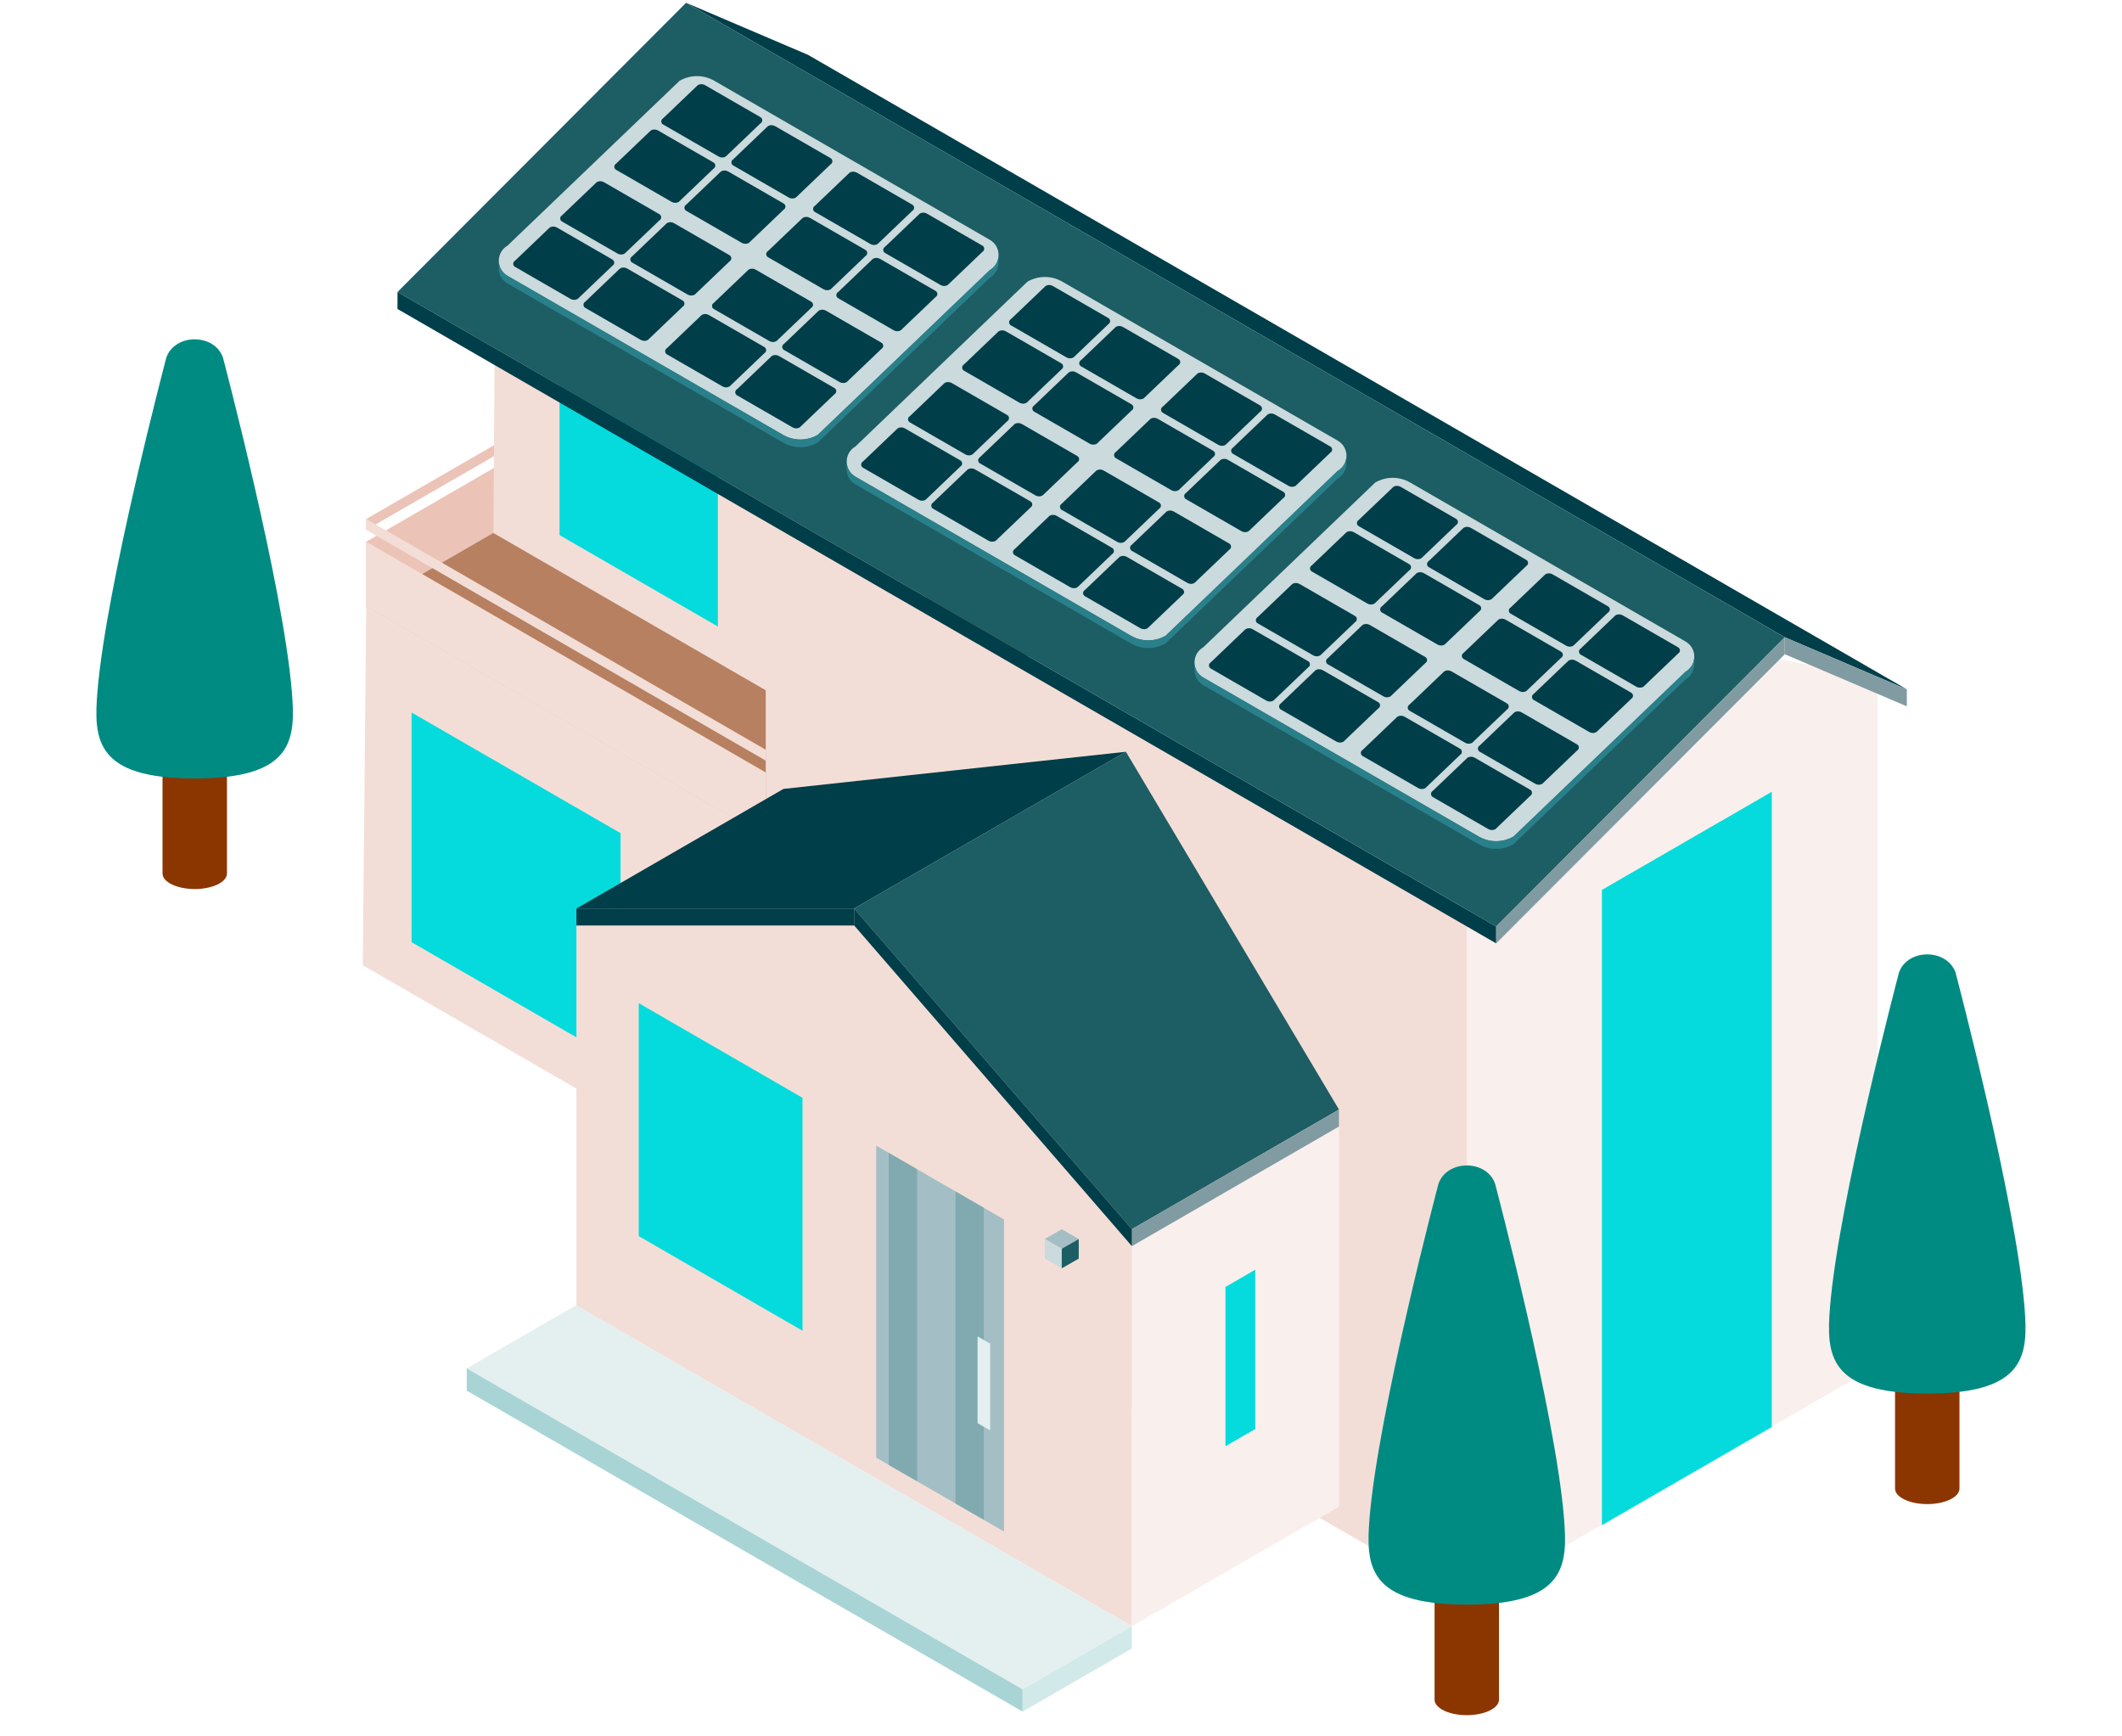 <?xml version="1.0" encoding="UTF-8"?><svg id="_レイヤー_1" xmlns="http://www.w3.org/2000/svg" width="220" height="180" xmlns:xlink="http://www.w3.org/1999/xlink" viewBox="0 0 220 180"><defs><style>.cls-1{mask:url(#mask);}.cls-2{fill:#003e49;}.cls-3{filter:url(#luminosity-noclip);}.cls-4{fill:#29808a;}.cls-5{fill:#d2e9e9;}.cls-6{fill:#f3ded7;}.cls-7{fill:url(#_名称未設定グラデーション_4);mix-blend-mode:multiply;}.cls-8{fill:#05dbdc;}.cls-9{fill:#1d5d64;}.cls-10{fill:#f9efec;}.cls-11{fill:#a9d4d5;}.cls-12{mask:url(#mask-1);}.cls-13{fill:#b78061;}.cls-14{fill:url(#_名称未設定グラデーション_3);}.cls-15{fill:#cbdadc;}.cls-16{fill:#e4efef;}.cls-17{fill:#008b82;}.cls-18{fill:#80aab0;}.cls-19{fill:#a3bec5;}.cls-20{fill:#ebc3b7;}.cls-21{fill:#819ba2;}.cls-22{fill:#8b3600;}</style><filter id="luminosity-noclip" x="108.22" y="129.16" width="5.01" height="6.48" color-interpolation-filters="sRGB" filterUnits="userSpaceOnUse"><feFlood flood-color="#fff" result="bg"/><feBlend in="SourceGraphic" in2="bg"/></filter><filter id="luminosity-noclip-2" x="108.22" y="-6689" width="5.01" height="32766" color-interpolation-filters="sRGB" filterUnits="userSpaceOnUse"><feFlood flood-color="#fff" result="bg"/><feBlend in="SourceGraphic" in2="bg"/></filter><mask id="mask-1" x="108.22" y="-6689" width="5.01" height="32766" maskUnits="userSpaceOnUse"/><linearGradient id="_名称未設定グラデーション_4" x1="-508.55" y1="1309.08" x2="-508.55" y2="1303.17" gradientTransform="translate(526.66 -973.26) rotate(25.74) scale(.91) skewX(25.56)" gradientUnits="userSpaceOnUse"><stop offset="0" stop-color="#000"/><stop offset="1" stop-color="#fff"/></linearGradient><mask id="mask" x="108.22" y="129.16" width="5.01" height="6.48" maskUnits="userSpaceOnUse"><g class="cls-3"><g class="cls-12"><path class="cls-7" d="M110.72,129.34c-.66-.32-1.19-.21-1.19.23l-1.31,2.77c0,.94,1.12,2.24,2.5,2.91,1.38.67,2.5.45,2.5-.49l-1.31-4.04c0-.45-.53-1.06-1.19-1.38Z"/></g></g></mask><linearGradient id="_名称未設定グラデーション_3" x1="-508.55" y1="1309.08" x2="-508.55" y2="1303.17" gradientTransform="translate(526.66 -973.26) rotate(25.74) scale(.91) skewX(25.56)" gradientUnits="userSpaceOnUse"><stop offset="0" stop-color="#fff"/><stop offset="1" stop-color="#ffa160"/></linearGradient></defs><polygon class="cls-20" points="37.97 53.8 54.95 44 54.95 45.13 37.97 54.93 37.97 53.8"/><polygon class="cls-20" points="37.97 56.16 54.95 46.35 54.95 53.05 37.97 62.85 37.97 56.16"/><polygon class="cls-10" points="152.07 94.77 173.36 66.36 194.64 70.19 194.64 141.57 152.07 166.15 152.07 94.77"/><polygon class="cls-13" points="115.49 62.85 76.73 85.23 37.97 62.85 76.73 40.47 115.49 62.85"/><polygon class="cls-6" points="95.95 49.53 51.37 23.79 51.15 55.25 95.95 81.12 95.95 49.53"/><polygon class="cls-6" points="79.39 86.77 79.39 52.81 152.07 94.77 152.07 166.15 37.61 100.06 37.97 62.85 79.39 86.77"/><polygon class="cls-8" points="64.34 86.37 42.67 73.86 42.67 97.67 64.34 110.18 64.34 86.37"/><polygon class="cls-6" points="79.38 80.07 37.97 56.16 37.97 62.85 79.38 86.76 79.38 80.07"/><polygon class="cls-6" points="79.39 77.72 37.97 53.8 37.97 54.93 79.39 78.85 79.39 77.72"/><polygon class="cls-8" points="74.43 46.91 58.01 37.44 58.01 55.47 74.43 64.95 74.43 46.91"/><polygon id="SVGID" class="cls-8" points="166.08 92.25 183.69 82.08 183.69 147.93 166.08 158.1 166.08 92.25"/><polygon class="cls-2" points="197.69 71.46 185.04 66.06 71.13 .29 83.78 5.69 197.69 71.46"/><polygon class="cls-9" points="185.04 66.06 155.12 96.04 41.21 30.27 71.13 .29 185.04 66.06"/><polygon class="cls-21" points="185.04 66.06 197.69 71.46 197.69 73.22 185.04 67.82 185.04 66.06"/><polygon class="cls-21" points="185.04 66.06 155.12 96.04 155.12 97.79 185.04 67.82 185.04 66.06"/><polygon class="cls-2" points="155.11 96.04 41.21 30.27 41.21 32.03 155.11 97.79 155.11 96.04"/><polygon class="cls-6" points="117.35 127.42 88.55 94.18 59.76 94.18 59.76 135.34 117.35 168.58 117.35 127.42"/><polygon class="cls-10" points="117.35 127.42 138.82 115.03 138.82 156.19 117.35 168.58 117.35 127.42"/><polygon class="cls-2" points="116.73 77.93 81.23 81.78 59.76 94.18 88.55 94.18 116.73 77.93"/><polygon class="cls-9" points="88.55 94.18 117.35 127.42 138.82 115.02 116.73 77.93 88.55 94.18"/><polygon class="cls-19" points="104.09 126.41 90.84 118.76 90.84 151.11 104.09 158.76 104.09 126.41"/><polygon class="cls-18" points="102 125.21 99.06 123.51 99.06 155.85 102 157.55 102 125.21"/><polygon class="cls-18" points="95.08 121.21 92.14 119.51 92.14 151.86 95.08 153.55 95.08 121.21"/><polygon class="cls-16" points="102.66 139.29 101.35 138.53 101.35 147.53 102.66 148.28 102.66 139.29"/><polygon class="cls-8" points="83.2 113.8 66.22 103.99 66.22 128.14 83.2 137.95 83.2 113.8"/><g class="cls-1"><path class="cls-14" d="M110.72,129.34c-.66-.32-1.19-.21-1.19.23l-1.31,2.77c0,.94,1.12,2.24,2.5,2.91,1.38.67,2.5.45,2.5-.49l-1.31-4.04c0-.45-.53-1.06-1.19-1.38Z"/></g><polygon class="cls-19" points="108.32 128.44 110.08 129.45 111.84 128.44 110.08 127.42 108.32 128.44"/><polygon class="cls-15" points="110.08 129.45 108.32 128.44 108.32 130.47 110.08 131.48 110.08 129.45"/><polygon class="cls-9" points="110.08 129.45 111.84 128.44 111.84 130.47 110.08 131.48 110.08 129.45"/><polygon class="cls-8" points="127.05 133.41 130.14 131.62 130.14 148.14 127.05 149.92 127.05 133.41"/><polygon class="cls-16" points="117.35 168.58 106.02 175.12 48.39 141.85 59.72 135.31 117.35 168.58"/><polygon class="cls-5" points="106.02 175.12 117.35 168.58 117.35 170.89 106.02 177.43 106.02 175.12"/><polygon class="cls-11" points="48.39 141.85 106.02 175.12 106.02 177.43 48.39 144.16 48.39 141.85"/><polygon class="cls-21" points="117.35 127.42 138.82 115.03 138.82 116.78 117.35 129.18 117.35 127.42"/><polygon class="cls-2" points="117.35 127.42 88.55 94.18 88.55 95.93 117.35 129.18 117.35 127.42"/><rect class="cls-2" x="59.76" y="94.18" width="28.79" height="1.76"/><ellipse class="cls-13" cx="20.19" cy="78.2" rx="3.34" ry="1.61"/><path class="cls-22" d="M23.53,90.55v-12.35c0,.89-1.5,1.61-3.34,1.61s-3.34-.72-3.34-1.61v12.35c0,.89,1.5,1.61,3.34,1.61s3.34-.72,3.34-1.61Z"/><path class="cls-17" d="M30.26,71.72c-.9-11.04-7.15-34.67-7.15-34.67-.9-2.5-4.96-2.5-5.86,0,0,0-6.25,23.63-7.15,34.67-.4,4.95-.21,8.98,10.08,8.98s10.48-4.03,10.08-8.98Z"/><path class="cls-22" d="M155.41,176.19v-12.35c0,.89-1.5,1.61-3.34,1.61s-3.34-.72-3.34-1.61v12.35c0,.89,1.5,1.61,3.34,1.61s3.34-.72,3.34-1.61Z"/><path class="cls-17" d="M162.15,157.36c-.9-11.04-7.15-34.67-7.15-34.67-.9-2.5-4.96-2.5-5.86,0,0,0-6.25,23.63-7.15,34.67-.4,4.95-.21,8.98,10.08,8.98s10.48-4.03,10.08-8.98Z"/><path class="cls-22" d="M203.15,154.31v-12.35c0,.89-1.5,1.61-3.34,1.61s-3.34-.72-3.34-1.61v12.35c0,.89,1.5,1.61,3.34,1.61s3.34-.72,3.34-1.61Z"/><path class="cls-17" d="M209.89,135.48c-.9-11.04-7.15-34.67-7.15-34.67-.9-2.5-4.96-2.5-5.86,0,0,0-6.25,23.63-7.15,34.67-.4,4.95-.21,8.98,10.08,8.98s10.48-4.03,10.08-8.98Z"/><path class="cls-15" d="M84.79,45.08l17.83-17.08c1.21-.7,1.21-2.44,0-3.14l-28.55-16.48c-1.12-.65-2.5-.65-3.62,0l-17.83,17.08c-1.21.7-1.21,2.44,0,3.14l28.55,16.48c1.12.65,2.5.65,3.62,0Z"/><path class="cls-4" d="M103.53,26.42c0,.61-.3,1.22-.91,1.57l-17.83,17.08c-1.12.65-2.5.65-3.62,0l-28.55-16.48c-.61-.35-.91-.96-.91-1.57v.8c0,.61.3,1.22.91,1.57h0s28.55,16.48,28.55,16.48c1.12.65,2.5.65,3.62,0l17.83-17.08h0c.6-.35.91-.96.91-1.57v-.8Z"/><path class="cls-2" d="M75.24,16.23l3.61-3.45c.24-.14.24-.49,0-.63l-5.77-3.33c-.23-.13-.51-.13-.73,0l-3.61,3.45c-.24.14-.24.49,0,.63l5.77,3.33c.23.13.51.13.73,0Z"/><path class="cls-2" d="M70.37,20.93l3.61-3.45c.24-.14.24-.49,0-.63l-5.77-3.33c-.23-.13-.51-.13-.73,0l-3.61,3.45c-.24.14-.24.49,0,.63l5.77,3.33c.23.13.51.13.73,0Z"/><path class="cls-2" d="M64.76,26.29l3.61-3.45c.24-.14.24-.49,0-.63l-5.77-3.33c-.23-.13-.51-.13-.73,0l-3.61,3.45c-.24.14-.24.49,0,.63l5.77,3.33c.23.13.51.13.73,0Z"/><path class="cls-2" d="M59.89,30.99l3.61-3.45c.24-.14.24-.49,0-.63l-5.77-3.33c-.23-.13-.51-.13-.73,0l-3.61,3.45c-.24.14-.24.49,0,.63l5.77,3.33c.23.13.51.13.73,0Z"/><path class="cls-2" d="M82.51,20.48l3.61-3.45c.24-.14.24-.49,0-.63l-5.77-3.33c-.23-.13-.51-.13-.73,0l-3.61,3.45c-.24.14-.24.49,0,.63l5.77,3.33c.23.13.51.13.73,0Z"/><path class="cls-2" d="M77.64,25.18l3.61-3.45c.24-.14.24-.49,0-.63l-5.77-3.33c-.23-.13-.51-.13-.73,0l-3.61,3.45c-.24.14-.24.49,0,.63l5.77,3.33c.23.13.51.13.73,0Z"/><path class="cls-2" d="M72.03,30.54l3.61-3.45c.24-.14.24-.49,0-.63l-5.77-3.33c-.23-.13-.51-.13-.73,0l-3.61,3.45c-.24.14-.24.49,0,.63l5.77,3.33c.23.13.51.13.73,0Z"/><path class="cls-2" d="M67.17,35.24l3.61-3.45c.24-.14.24-.49,0-.63l-5.77-3.33c-.23-.13-.51-.13-.73,0l-3.61,3.45c-.24.14-.24.49,0,.63l5.77,3.33c.23.13.51.13.73,0Z"/><path class="cls-2" d="M90.98,25.3l3.61-3.45c.24-.14.24-.49,0-.63l-5.77-3.33c-.23-.13-.51-.13-.73,0l-3.61,3.45c-.24.14-.24.49,0,.63l5.77,3.33c.23.13.51.13.73,0Z"/><path class="cls-2" d="M86.12,29.99l3.61-3.45c.24-.14.24-.49,0-.63l-5.77-3.33c-.23-.13-.51-.13-.73,0l-3.61,3.45c-.24.14-.24.49,0,.63l5.77,3.33c.23.13.51.13.73,0Z"/><path class="cls-2" d="M80.5,35.36l3.61-3.45c.24-.14.24-.49,0-.63l-5.77-3.33c-.23-.13-.51-.13-.73,0l-3.61,3.45c-.24.14-.24.49,0,.63l5.77,3.33c.23.13.51.13.73,0Z"/><path class="cls-2" d="M75.64,40.06l3.61-3.45c.24-.14.24-.49,0-.63l-5.77-3.33c-.23-.13-.51-.13-.73,0l-3.61,3.45c-.24.14-.24.49,0,.63l5.77,3.33c.23.13.51.13.73,0Z"/><path class="cls-2" d="M98.25,29.55l3.61-3.45c.24-.14.24-.49,0-.63l-5.77-3.33c-.23-.13-.51-.13-.73,0l-3.61,3.45c-.24.14-.24.49,0,.63l5.77,3.33c.23.13.51.13.73,0Z"/><path class="cls-2" d="M93.39,34.24l3.61-3.45c.24-.14.24-.49,0-.63l-5.77-3.33c-.23-.13-.51-.13-.73,0l-3.61,3.45c-.24.14-.24.49,0,.63l5.77,3.33c.23.13.51.13.73,0Z"/><path class="cls-2" d="M87.78,39.61l3.61-3.45c.24-.14.24-.49,0-.63l-5.77-3.33c-.23-.13-.51-.13-.73,0l-3.61,3.45c-.24.14-.24.49,0,.63l5.77,3.33c.23.13.51.13.73,0Z"/><path class="cls-2" d="M82.91,44.31l3.61-3.45c.24-.14.24-.49,0-.63l-5.77-3.33c-.23-.13-.51-.13-.73,0l-3.61,3.45c-.24.14-.24.49,0,.63l5.77,3.33c.23.13.51.13.73,0Z"/><path class="cls-15" d="M120.86,65.9l17.83-17.08c1.21-.7,1.21-2.44,0-3.14l-28.55-16.48c-1.12-.65-2.5-.65-3.62,0l-17.83,17.08c-1.21.7-1.21,2.44,0,3.14l28.55,16.48c1.12.65,2.5.65,3.62,0Z"/><path class="cls-4" d="M139.59,47.24c0,.61-.3,1.22-.91,1.57l-17.83,17.08c-1.12.65-2.5.65-3.62,0l-28.55-16.48c-.61-.35-.91-.96-.91-1.57v.8c0,.61.3,1.22.91,1.57h0s28.55,16.48,28.55,16.48c1.12.65,2.5.65,3.62,0l17.83-17.08h0c.6-.35.91-.96.91-1.57v-.8Z"/><path class="cls-2" d="M111.3,37.05l3.61-3.45c.24-.14.24-.49,0-.63l-5.77-3.33c-.23-.13-.51-.13-.73,0l-3.61,3.45c-.24.14-.24.49,0,.63l5.77,3.33c.23.13.51.13.73,0Z"/><path class="cls-2" d="M106.43,41.75l3.61-3.45c.24-.14.24-.49,0-.63l-5.77-3.33c-.23-.13-.51-.13-.73,0l-3.61,3.45c-.24.14-.24.49,0,.63l5.77,3.33c.23.13.51.13.73,0Z"/><path class="cls-2" d="M100.82,47.11l3.61-3.45c.24-.14.24-.49,0-.63l-5.77-3.33c-.23-.13-.51-.13-.73,0l-3.61,3.45c-.24.14-.24.49,0,.63l5.77,3.33c.23.13.51.13.73,0Z"/><path class="cls-2" d="M95.96,51.81l3.61-3.45c.24-.14.24-.49,0-.63l-5.77-3.33c-.23-.13-.51-.13-.73,0l-3.61,3.45c-.24.14-.24.49,0,.63l5.77,3.33c.23.13.51.13.73,0Z"/><path class="cls-2" d="M118.57,41.3l3.61-3.45c.24-.14.24-.49,0-.63l-5.77-3.33c-.23-.13-.51-.13-.73,0l-3.61,3.45c-.24.14-.24.49,0,.63l5.77,3.33c.23.13.51.13.73,0Z"/><path class="cls-2" d="M113.71,46l3.61-3.45c.24-.14.24-.49,0-.63l-5.77-3.33c-.23-.13-.51-.13-.73,0l-3.61,3.45c-.24.14-.24.49,0,.63l5.77,3.33c.23.13.51.13.73,0Z"/><path class="cls-2" d="M108.09,51.36l3.61-3.45c.24-.14.24-.49,0-.63l-5.77-3.33c-.23-.13-.51-.13-.73,0l-3.61,3.45c-.24.14-.24.49,0,.63l5.77,3.33c.23.13.51.13.73,0Z"/><path class="cls-2" d="M103.23,56.06l3.61-3.45c.24-.14.24-.49,0-.63l-5.77-3.33c-.23-.13-.51-.13-.73,0l-3.61,3.45c-.24.14-.24.49,0,.63l5.77,3.33c.23.13.51.13.73,0Z"/><path class="cls-2" d="M127.05,46.12l3.61-3.45c.24-.14.24-.49,0-.63l-5.77-3.33c-.23-.13-.51-.13-.73,0l-3.61,3.45c-.24.14-.24.49,0,.63l5.77,3.33c.23.13.51.13.73,0Z"/><path class="cls-2" d="M122.18,50.82l3.61-3.45c.24-.14.24-.49,0-.63l-5.77-3.33c-.23-.13-.51-.13-.73,0l-3.61,3.45c-.24.14-.24.49,0,.63l5.77,3.33c.23.13.51.13.73,0Z"/><path class="cls-2" d="M116.57,56.18l3.61-3.45c.24-.14.24-.49,0-.63l-5.77-3.33c-.23-.13-.51-.13-.73,0l-3.61,3.45c-.24.14-.24.49,0,.63l5.77,3.33c.23.13.51.13.73,0Z"/><path class="cls-2" d="M111.7,60.88l3.61-3.45c.24-.14.24-.49,0-.63l-5.77-3.33c-.23-.13-.51-.13-.73,0l-3.61,3.45c-.24.14-.24.49,0,.63l5.77,3.33c.23.13.51.13.73,0Z"/><path class="cls-2" d="M134.32,50.37l3.61-3.45c.24-.14.24-.49,0-.63l-5.77-3.33c-.23-.13-.51-.13-.73,0l-3.61,3.45c-.24.14-.24.49,0,.63l5.77,3.33c.23.13.51.13.73,0Z"/><path class="cls-2" d="M129.45,55.07l3.61-3.45c.24-.14.24-.49,0-.63l-5.77-3.33c-.23-.13-.51-.13-.73,0l-3.61,3.45c-.24.14-.24.49,0,.63l5.77,3.33c.23.13.51.13.73,0Z"/><path class="cls-2" d="M123.84,60.43l3.61-3.45c.24-.14.24-.49,0-.63l-5.77-3.33c-.23-.13-.51-.13-.73,0l-3.61,3.45c-.24.14-.24.49,0,.63l5.77,3.33c.23.13.51.13.73,0Z"/><path class="cls-2" d="M118.97,65.13l3.61-3.45c.24-.14.24-.49,0-.63l-5.77-3.33c-.23-.13-.51-.13-.73,0l-3.61,3.45c-.24.14-.24.49,0,.63l5.77,3.33c.23.13.51.13.73,0Z"/><path class="cls-15" d="M156.92,86.72l17.83-17.08c1.21-.7,1.21-2.44,0-3.14l-28.55-16.48c-1.12-.65-2.5-.65-3.62,0l-17.83,17.08c-1.21.7-1.21,2.44,0,3.14l28.55,16.48c1.12.65,2.5.65,3.62,0Z"/><path class="cls-4" d="M175.66,68.06c0,.61-.3,1.22-.91,1.57l-17.83,17.08c-1.12.65-2.5.65-3.62,0l-28.55-16.48c-.61-.35-.91-.96-.91-1.57v.8c0,.61.3,1.22.91,1.57h0s28.55,16.48,28.55,16.48c1.12.65,2.5.65,3.62,0l17.83-17.08h0c.6-.35.91-.96.91-1.57v-.8Z"/><path class="cls-2" d="M147.36,57.87l3.61-3.45c.24-.14.24-.49,0-.63l-5.77-3.33c-.23-.13-.51-.13-.73,0l-3.61,3.45c-.24.14-.24.49,0,.63l5.77,3.33c.23.13.51.13.73,0Z"/><path class="cls-2" d="M142.5,62.57l3.61-3.45c.24-.14.24-.49,0-.63l-5.77-3.33c-.23-.13-.51-.13-.73,0l-3.61,3.45c-.24.14-.24.49,0,.63l5.77,3.33c.23.13.51.13.73,0Z"/><path class="cls-2" d="M136.88,67.94l3.61-3.45c.24-.14.24-.49,0-.63l-5.77-3.33c-.23-.13-.51-.13-.73,0l-3.61,3.45c-.24.14-.24.49,0,.63l5.77,3.33c.23.13.51.13.73,0Z"/><path class="cls-2" d="M132.02,72.63l3.61-3.45c.24-.14.24-.49,0-.63l-5.77-3.33c-.23-.13-.51-.13-.73,0l-3.61,3.45c-.24.14-.24.49,0,.63l5.77,3.33c.23.13.51.13.73,0Z"/><path class="cls-2" d="M154.63,62.12l3.61-3.45c.24-.14.24-.49,0-.63l-5.77-3.33c-.23-.13-.51-.13-.73,0l-3.61,3.45c-.24.14-.24.49,0,.63l5.77,3.33c.23.13.51.13.73,0Z"/><path class="cls-2" d="M149.77,66.82l3.61-3.45c.24-.14.24-.49,0-.63l-5.77-3.33c-.23-.13-.51-.13-.73,0l-3.61,3.45c-.24.14-.24.49,0,.63l5.77,3.33c.23.13.51.13.73,0Z"/><path class="cls-2" d="M144.16,72.19l3.61-3.45c.24-.14.24-.49,0-.63l-5.77-3.33c-.23-.13-.51-.13-.73,0l-3.61,3.45c-.24.14-.24.49,0,.63l5.77,3.33c.23.13.51.13.73,0Z"/><path class="cls-2" d="M139.29,76.88l3.61-3.45c.24-.14.24-.49,0-.63l-5.77-3.33c-.23-.13-.51-.13-.73,0l-3.61,3.45c-.24.14-.24.49,0,.63l5.77,3.33c.23.13.51.13.73,0Z"/><path class="cls-2" d="M163.11,66.94l3.61-3.45c.24-.14.24-.49,0-.63l-5.77-3.33c-.23-.13-.51-.13-.73,0l-3.61,3.45c-.24.14-.24.49,0,.63l5.77,3.33c.23.13.51.13.73,0Z"/><path class="cls-2" d="M158.24,71.64l3.61-3.45c.24-.14.24-.49,0-.63l-5.77-3.33c-.23-.13-.51-.13-.73,0l-3.61,3.45c-.24.14-.24.49,0,.63l5.77,3.33c.23.13.51.13.73,0Z"/><path class="cls-2" d="M152.63,77l3.61-3.45c.24-.14.24-.49,0-.63l-5.77-3.33c-.23-.13-.51-.13-.73,0l-3.61,3.45c-.24.14-.24.49,0,.63l5.77,3.33c.23.13.51.13.73,0Z"/><path class="cls-2" d="M147.77,81.7l3.61-3.45c.24-.14.24-.49,0-.63l-5.77-3.33c-.23-.13-.51-.13-.73,0l-3.61,3.45c-.24.14-.24.49,0,.63l5.77,3.33c.23.13.51.13.73,0Z"/><path class="cls-2" d="M170.38,71.19l3.61-3.45c.24-.14.24-.49,0-.63l-5.77-3.33c-.23-.13-.51-.13-.73,0l-3.61,3.45c-.24.14-.24.49,0,.63l5.77,3.33c.23.13.51.13.73,0Z"/><path class="cls-2" d="M165.51,75.89l3.61-3.45c.24-.14.24-.49,0-.63l-5.77-3.33c-.23-.13-.51-.13-.73,0l-3.61,3.45c-.24.14-.24.49,0,.63l5.77,3.33c.23.13.51.13.73,0Z"/><path class="cls-2" d="M159.9,81.25l3.61-3.45c.24-.14.24-.49,0-.63l-5.77-3.33c-.23-.13-.51-.13-.73,0l-3.61,3.45c-.24.14-.24.49,0,.63l5.77,3.33c.23.13.51.13.73,0Z"/><path class="cls-2" d="M155.04,85.95l3.61-3.45c.24-.14.24-.49,0-.63l-5.77-3.33c-.23-.13-.51-.13-.73,0l-3.61,3.45c-.24.14-.24.49,0,.63l5.77,3.33c.23.13.51.13.73,0Z"/></svg>